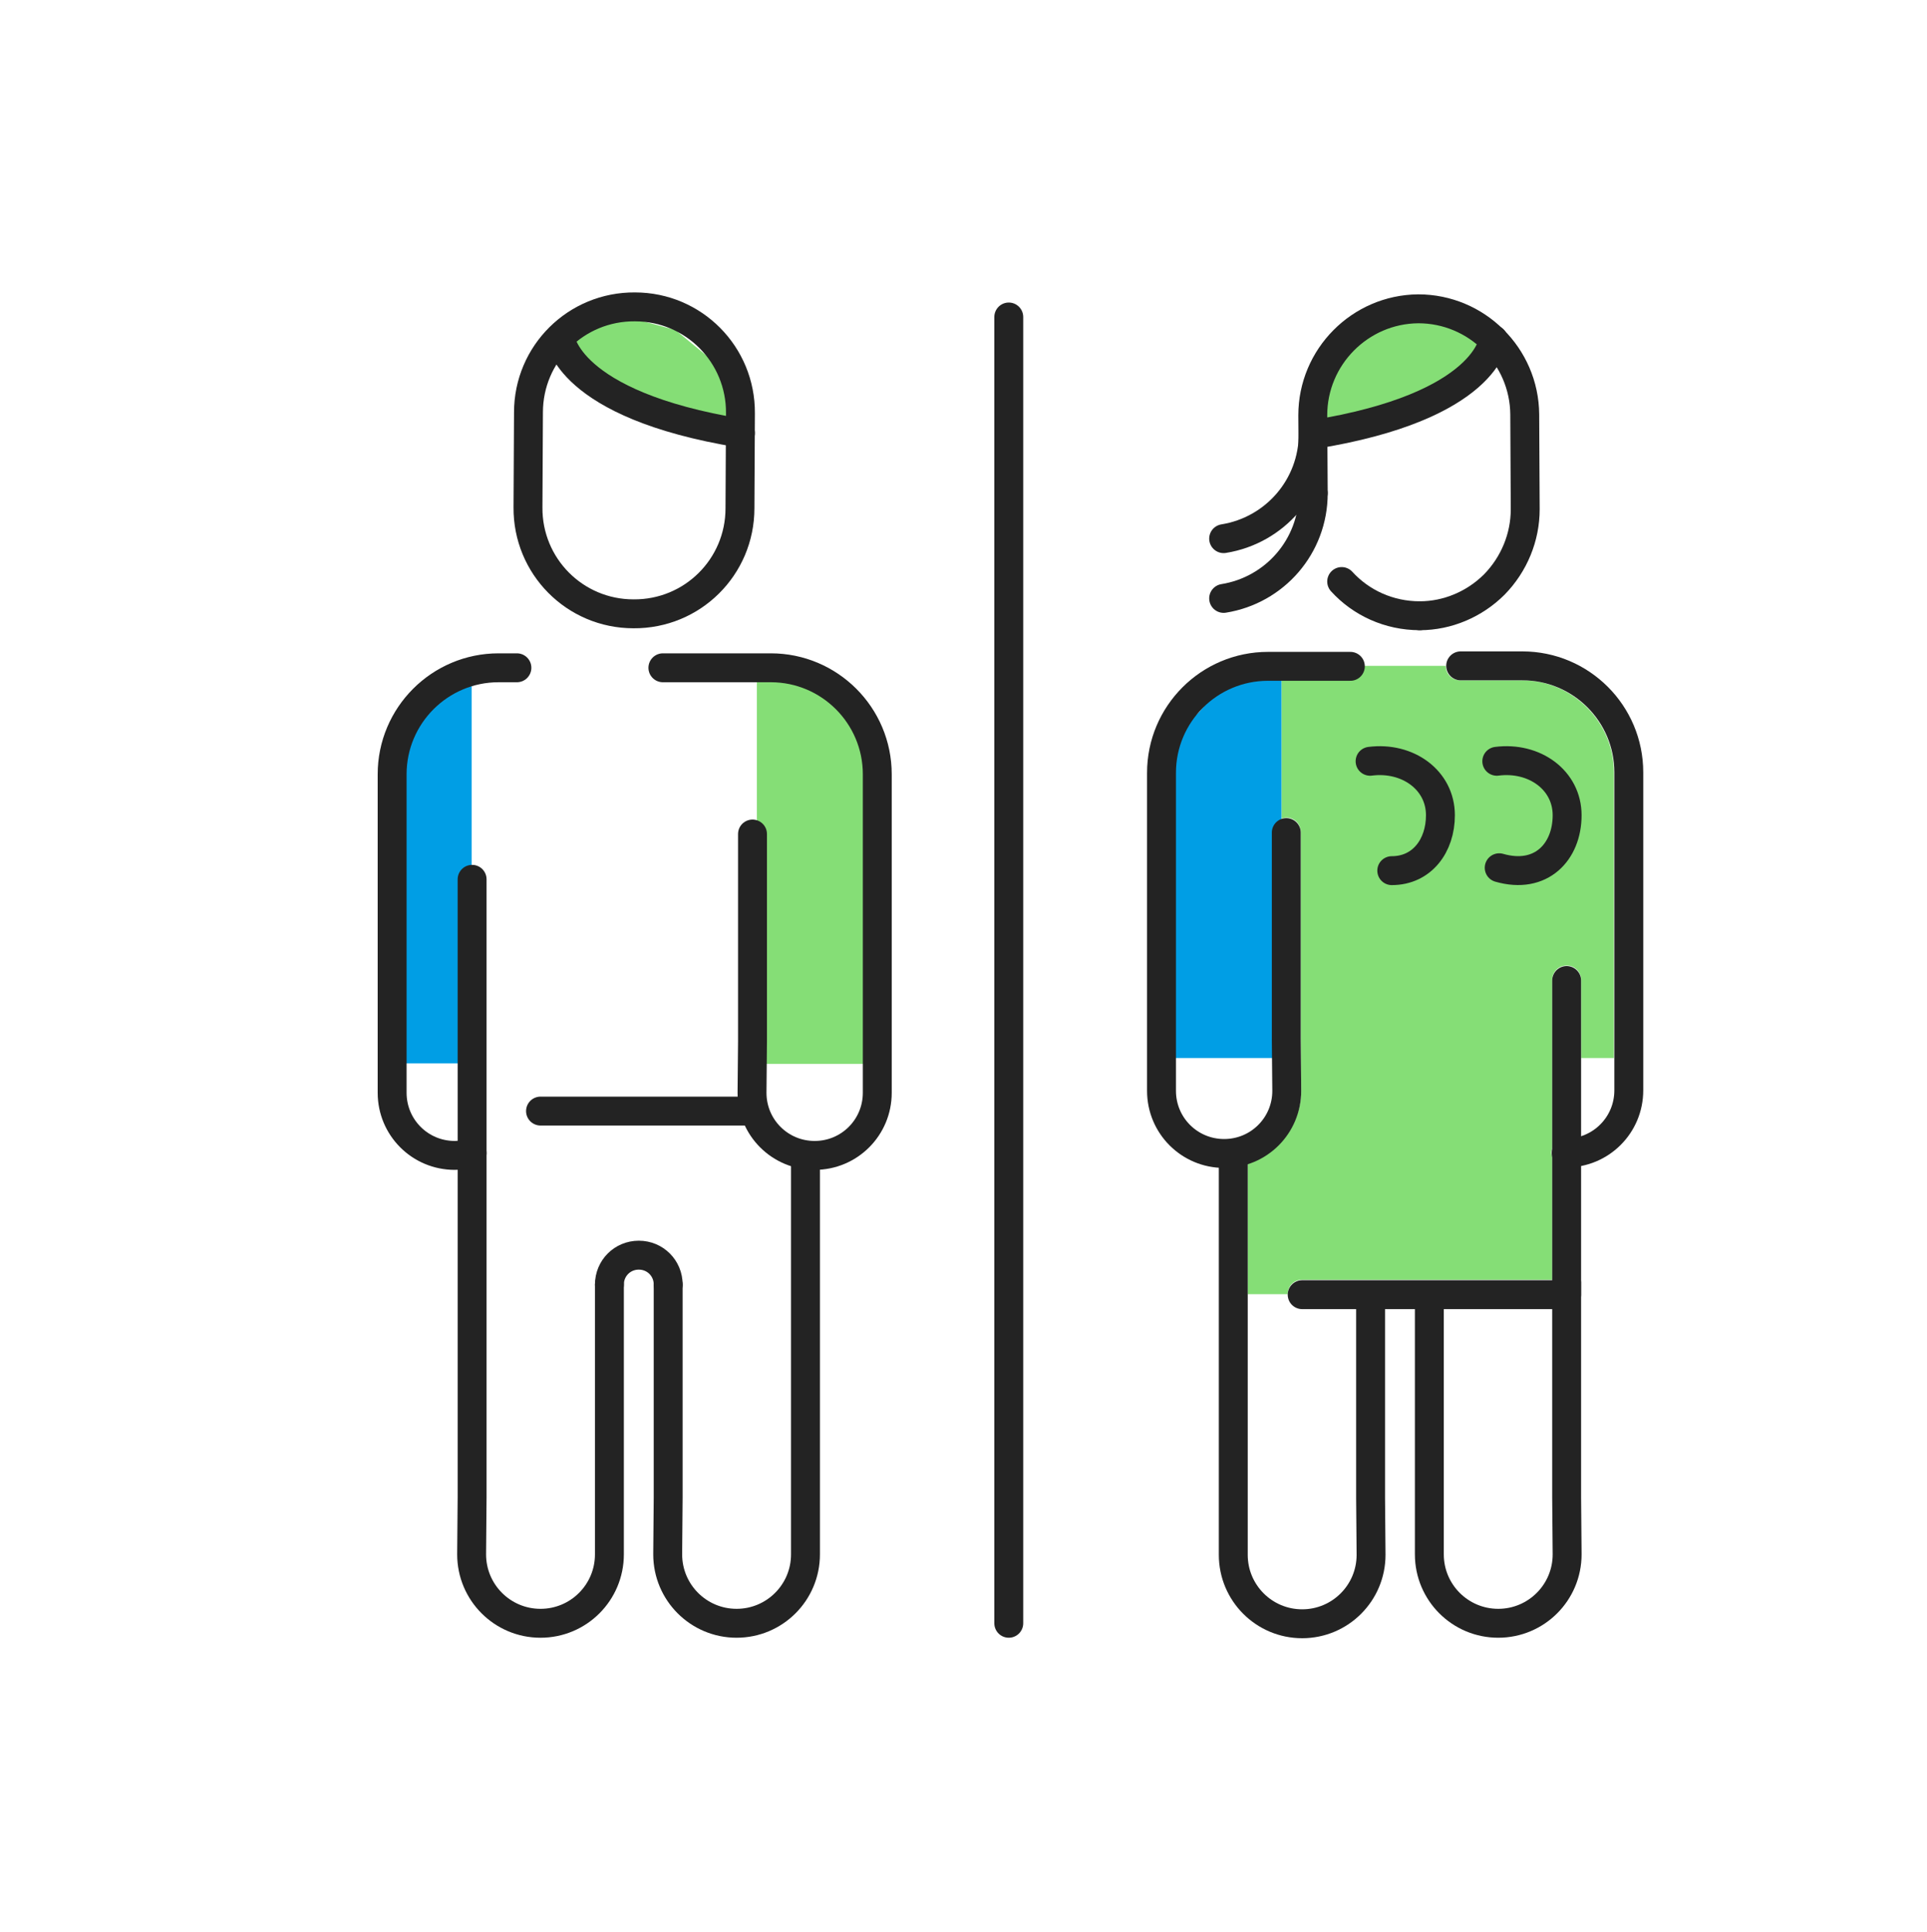<svg width="400" height="401" viewBox="0 0 400 401" fill="none" xmlns="http://www.w3.org/2000/svg">
<path d="M81.898 159.69L82.398 156.79C83.798 149.29 90.798 142.39 97.898 140.49V220.69H81.598C81.598 220.79 81.398 162.19 81.898 159.69Z" fill="#009EE5"/>
<path d="M157.102 139.391L163.802 140.191C171.502 141.291 179.502 148.691 181.102 156.791L181.602 159.691C182.102 162.291 181.902 220.791 181.902 220.791H157.102V139.391Z" fill="#85DE76"/>
<path d="M140.199 68.489L149.799 76.389L153.699 87.189L151.699 91.589L137.699 88.689L125.199 83.689L119.999 78.489L118.699 73.189L119.299 68.389L130.199 65.789L140.199 68.489Z" fill="#85DE76"/>
<path d="M109.598 105.29C109.498 117.49 119.298 127.39 131.498 127.39C143.698 127.49 153.598 117.69 153.598 105.49L153.698 85.79C153.798 73.59 143.998 63.69 131.798 63.69C119.598 63.59 109.698 73.39 109.698 85.59L109.598 105.29Z" stroke="#232323" stroke-width="6" stroke-miterlimit="10" stroke-linecap="round" stroke-linejoin="round"/>
<path d="M116.301 70.09C116.301 70.09 117.501 83.99 153.701 89.89" stroke="#232323" stroke-width="6" stroke-miterlimit="10" stroke-linecap="round" stroke-linejoin="round"/>
<path d="M112.199 230.59H154.699" stroke="#232323" stroke-width="6" stroke-miterlimit="10" stroke-linecap="round" stroke-linejoin="round"/>
<path d="M156.202 173.09V216.09L156.102 226.79C156.102 233.99 161.902 239.79 169.102 239.79C176.302 239.79 182.102 233.99 182.102 226.79V207.79V160.69C182.102 148.49 172.202 138.59 160.002 138.59H154.302C154.002 138.59 145.202 138.59 137.602 138.59" stroke="#232323" stroke-width="6" stroke-miterlimit="10" stroke-linecap="round" stroke-linejoin="round"/>
<path d="M97.998 239.29C96.898 239.59 95.698 239.79 94.398 239.79C87.198 239.79 81.398 233.99 81.398 226.79V207.79V160.69C81.398 148.49 91.298 138.59 103.498 138.59H107.298" stroke="#232323" stroke-width="6" stroke-miterlimit="10" stroke-linecap="round" stroke-linejoin="round"/>
<path d="M138.698 266.589V310.789L138.598 322.589C138.598 330.489 144.998 336.889 152.898 336.889C160.798 336.889 167.198 330.489 167.198 322.589V301.589V240.689" stroke="#232323" stroke-width="6" stroke-miterlimit="10" stroke-linecap="round" stroke-linejoin="round"/>
<path d="M97.998 182.49V310.79L97.898 322.59C97.898 330.49 104.298 336.89 112.198 336.89C120.098 336.89 126.498 330.49 126.498 322.59V301.59V266.59" stroke="#232323" stroke-width="6" stroke-miterlimit="10" stroke-linecap="round" stroke-linejoin="round"/>
<path d="M126.5 266.59C126.5 263.19 129.2 260.49 132.6 260.49C136 260.49 138.7 263.19 138.7 266.59" stroke="#232323" stroke-width="6" stroke-miterlimit="10" stroke-linecap="round" stroke-linejoin="round"/>
<path d="M280.4 141.189C280.4 141.189 269.4 141.189 269 141.189H266V169.889C266.3 169.789 266.7 169.689 267 169.689C268.7 169.689 270 170.989 270 172.689V215.589L270.1 226.289C270.1 233.389 265.4 239.389 259 241.489V268.589H267.3C267.3 266.889 268.6 265.589 270.3 265.589H322.2V240.089C322.1 239.789 322 239.489 322 239.189C322 238.889 322.1 238.589 322.2 238.289V203.389C322.2 201.689 323.5 200.389 325.2 200.389C326.9 200.389 328.2 201.689 328.2 203.389V219.589H335V160.289C335 149.789 326.4 141.189 315.9 141.189H303.1C301.4 141.189 300.1 139.889 300.1 138.189H280.4V141.189Z" fill="#85DE76"/>
<path d="M286.102 66.889L276.602 74.689L272.602 85.49L274.602 89.99L288.602 87.09L301.102 82.189L306.302 76.889L307.602 71.59L307.002 66.889L296.102 64.189L286.102 66.889Z" fill="#85DE76"/>
<path d="M294.7 127.789C288.3 127.789 282.5 125.089 278.5 120.689" stroke="#232323" stroke-width="6" stroke-miterlimit="10" stroke-linecap="round" stroke-linejoin="round"/>
<path d="M272.6 102.29L272.5 86.19C272.5 74.09 282.3 64.19 294.4 64.09C306.5 64.09 316.4 73.89 316.5 85.99L316.6 105.69C316.6 111.49 314.3 117.09 310.2 121.29C306.1 125.39 300.5 127.79 294.7 127.79" stroke="#232323" stroke-width="6" stroke-miterlimit="10" stroke-linecap="round" stroke-linejoin="round"/>
<path d="M310.002 70.49C310.002 70.49 308.802 84.39 272.602 90.19" stroke="#232323" stroke-width="6" stroke-miterlimit="10" stroke-linecap="round" stroke-linejoin="round"/>
<path d="M265.999 229.989V138.289L255.899 139.789L248.699 147.989L243.699 152.189L242.199 160.189V182.789L242.299 219.589H264.799V229.989H265.999Z" fill="#009EE5"/>
<path d="M267.002 172.789V215.689L267.102 226.389C267.102 233.589 261.302 239.389 254.102 239.389C246.902 239.389 241.102 233.589 241.102 226.389V207.389V160.389C241.102 148.189 251.002 138.289 263.202 138.289H268.902C269.402 138.289 280.302 138.289 280.302 138.289" stroke="#232323" stroke-width="6" stroke-miterlimit="10" stroke-linecap="round" stroke-linejoin="round"/>
<path d="M325.099 239.289C332.299 239.289 338.099 233.489 338.099 226.289V207.289V160.289C338.099 148.089 328.199 138.189 315.999 138.189H303.199" stroke="#232323" stroke-width="6" stroke-miterlimit="10" stroke-linecap="round" stroke-linejoin="round"/>
<path d="M284.5 270.79V310.89L284.6 322.69C284.6 330.59 278.2 336.99 270.3 336.99C262.4 336.99 256 330.59 256 322.69V281.79V239.59" stroke="#232323" stroke-width="6" stroke-miterlimit="10" stroke-linecap="round" stroke-linejoin="round"/>
<path d="M325.199 266.189V310.789L325.299 322.589C325.299 330.489 318.899 336.889 310.999 336.889C303.099 336.889 296.699 330.489 296.699 322.589V301.689V270.789" stroke="#232323" stroke-width="6" stroke-miterlimit="10" stroke-linecap="round" stroke-linejoin="round"/>
<path d="M310.699 157.991C318.499 156.991 325.299 161.891 325.299 169.191C325.299 176.791 319.899 182.591 311.199 180.091" stroke="#232323" stroke-width="6" stroke-miterlimit="10" stroke-linecap="round" stroke-linejoin="round"/>
<path d="M284.398 157.991C292.198 156.991 298.998 161.891 298.998 169.191C298.998 175.491 295.198 180.691 288.898 180.691" stroke="#232323" stroke-width="6" stroke-miterlimit="10" stroke-linecap="round" stroke-linejoin="round"/>
<path d="M325.199 268.69V203.49" stroke="#232323" stroke-width="6" stroke-miterlimit="10" stroke-linecap="round" stroke-linejoin="round"/>
<path d="M323.901 268.689H270.301" stroke="#232323" stroke-width="6" stroke-miterlimit="10" stroke-linecap="round" stroke-linejoin="round"/>
<path d="M272.6 102.391C272.6 113.391 264.6 122.491 254 124.191" stroke="#232323" stroke-width="6" stroke-miterlimit="10" stroke-linecap="round" stroke-linejoin="round"/>
<path d="M272.6 89.99C272.6 100.99 264.6 110.09 254 111.79" stroke="#232323" stroke-width="6" stroke-miterlimit="10" stroke-linecap="round" stroke-linejoin="round"/>
<path d="M209.398 65.789V336.889" stroke="#232323" stroke-width="6" stroke-miterlimit="10" stroke-linecap="round" stroke-linejoin="round"/>
</svg>
